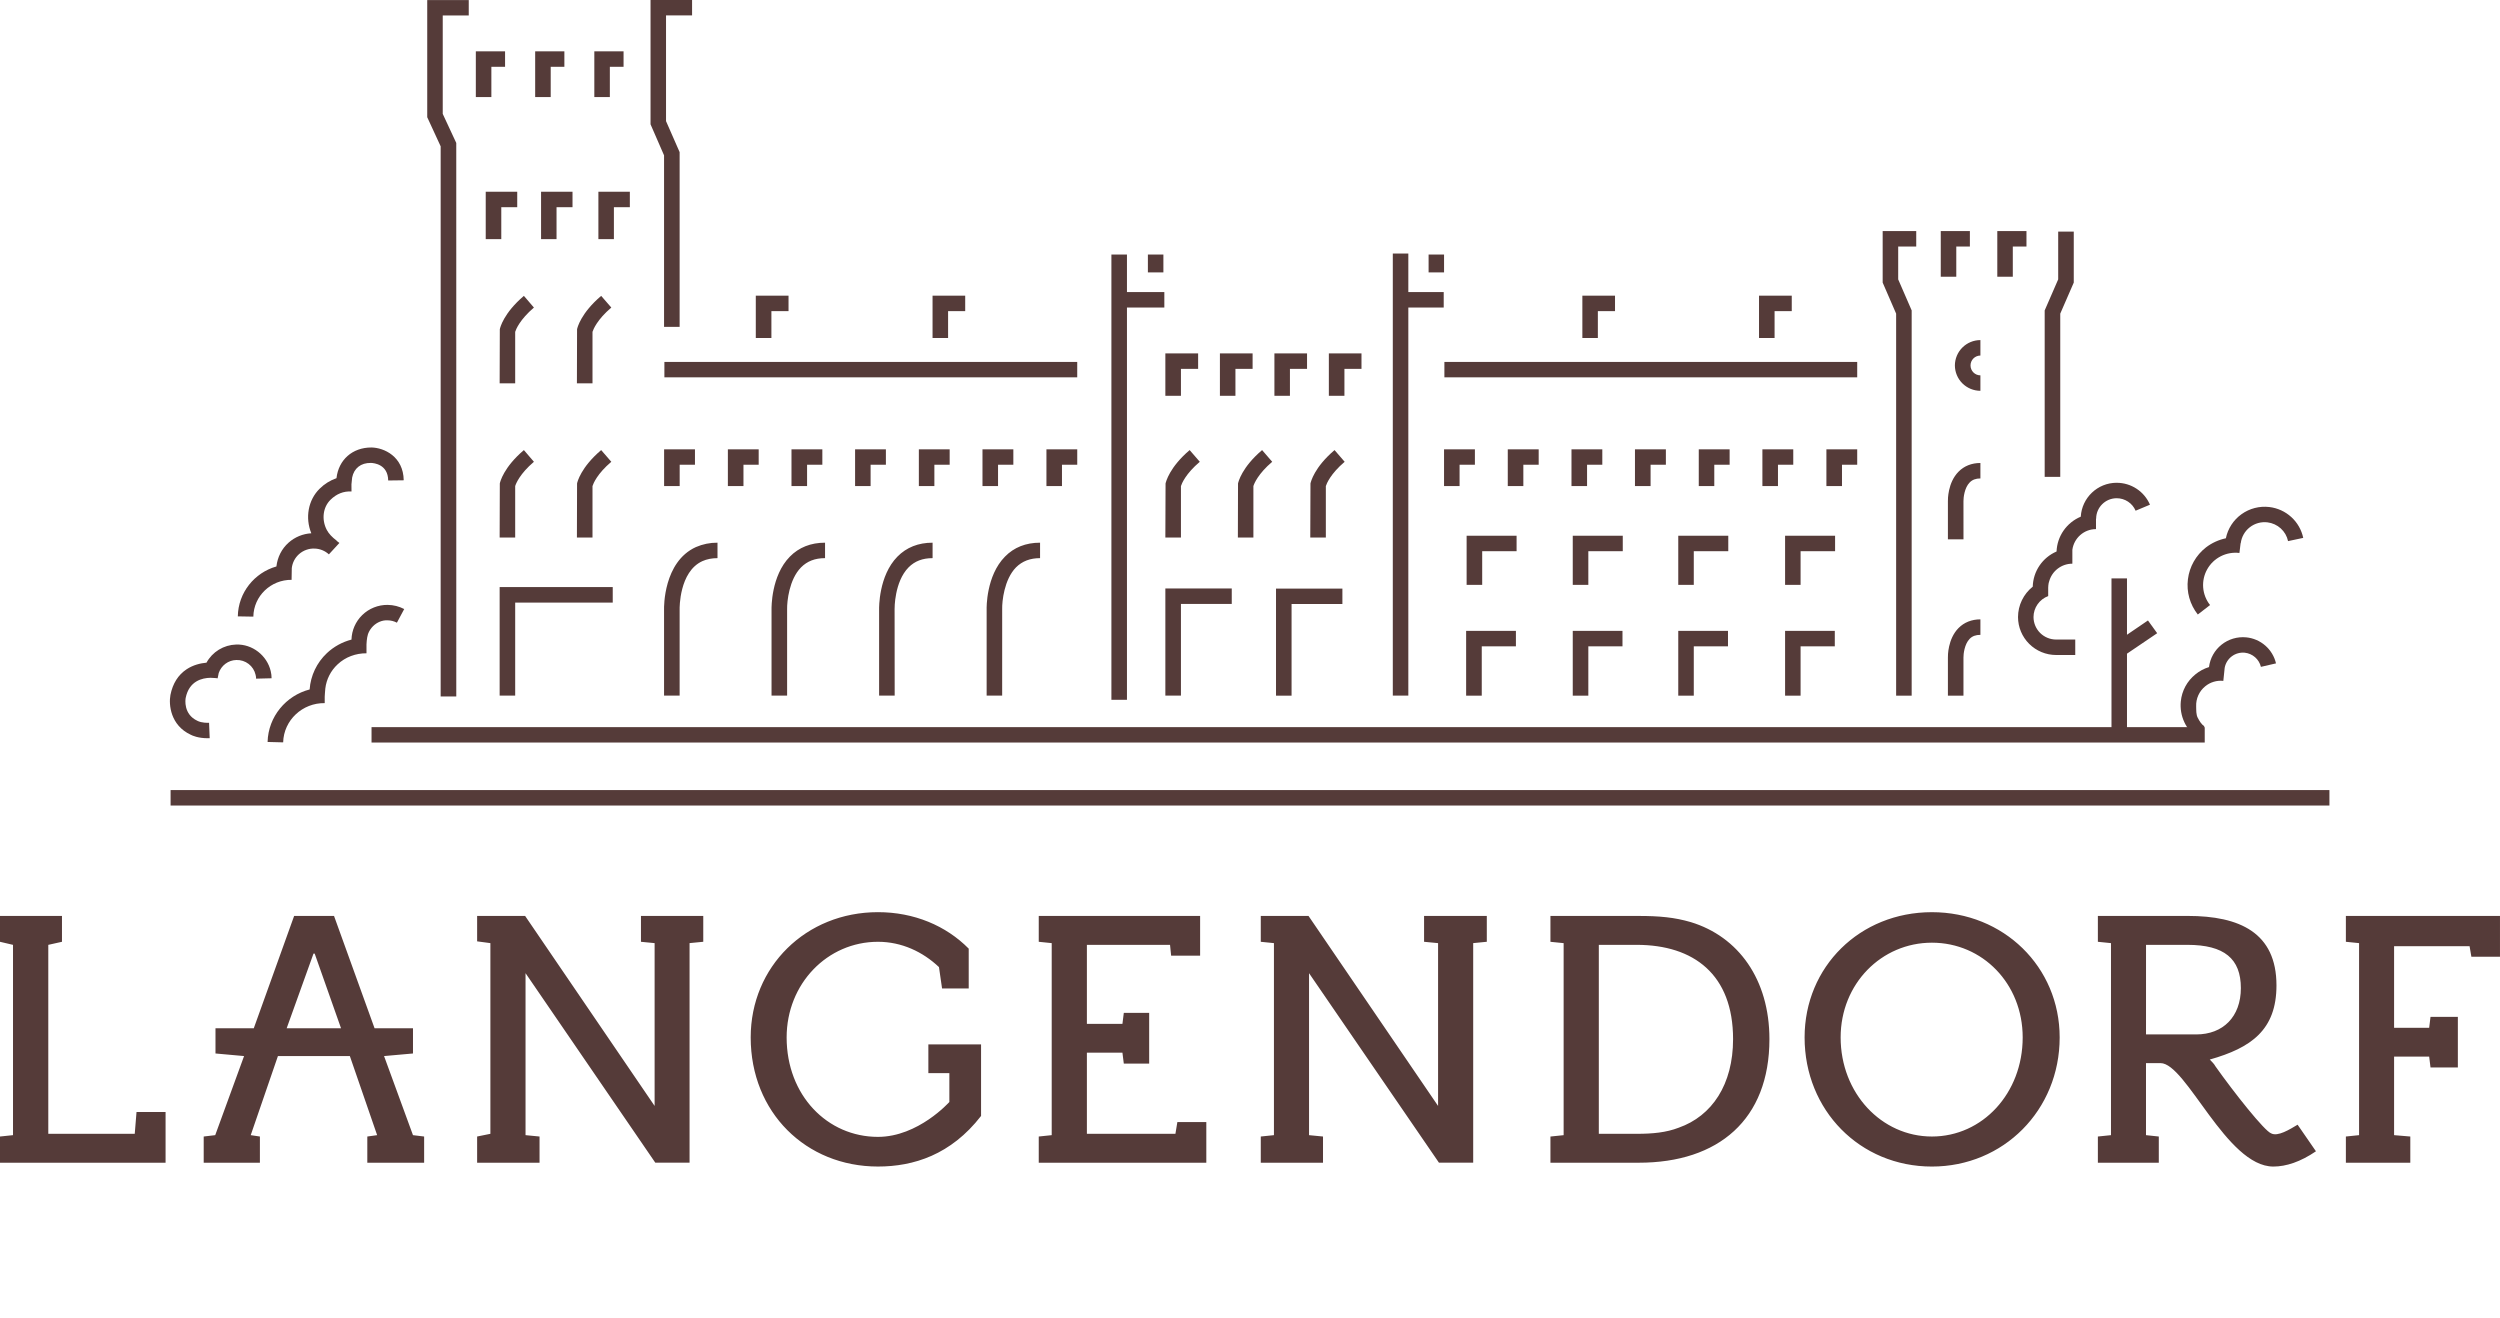 <?xml version="1.0" encoding="UTF-8"?> <svg xmlns="http://www.w3.org/2000/svg" width="148" height="78" viewBox="0 0 148 78" fill="none"> <path d="M54.959 63.529H56.202V65.237C56.202 65.237 54.362 67.303 51.974 67.303C48.983 67.303 46.569 64.85 46.569 61.416C46.569 58.234 48.983 55.754 51.974 55.754C53.38 55.754 54.626 56.344 55.587 57.252L55.77 58.517H57.348V56.16C56.002 54.798 54.111 54 51.974 54C47.714 54 44.441 57.225 44.441 61.415C44.441 65.857 47.714 69.059 51.974 69.059C54.08 69.059 56.295 68.367 58.079 66.064V61.828H54.959V63.529ZM84.305 55.754L85.134 55.833V65.471L77.464 54.223H74.638V55.754L75.417 55.833V67.201L74.638 67.282V68.832H78.322V67.282L77.495 67.201V57.612L85.186 68.831H87.213V55.832L88.019 55.753V54.222H84.305V55.754ZM127.045 55.935H129.495C131.679 55.935 132.659 56.759 132.659 58.495C132.659 60.197 131.6 61.238 130.017 61.238H127.044L127.045 55.935ZM134.455 67.096C134.067 66.967 132.263 64.694 131.149 63.12C131.082 62.987 130.948 62.859 130.819 62.725C133.27 62.032 134.767 60.972 134.767 58.336C134.767 55.211 132.577 54.223 129.524 54.223H124.194V55.754L124.97 55.833V67.201L124.194 67.282V68.832H127.801V67.282L127.043 67.201V62.936H127.902C129.429 62.936 131.803 69.06 134.582 69.06C135.343 69.06 136.195 68.776 137.104 68.156L136.018 66.582C135.547 66.863 134.847 67.303 134.453 67.096H134.455ZM138.876 54.223V55.754L139.657 55.833V67.201L138.876 67.282V68.832H142.69V67.282L141.73 67.201V62.552H143.807L143.886 63.193H145.505V60.197H143.886L143.807 60.846H141.73V56.014H146.199L146.305 56.638H147.999V54.224H138.875L138.876 54.223ZM114.369 67.282C111.387 67.282 108.966 64.721 108.966 61.416C108.966 58.234 111.387 55.807 114.369 55.807C117.366 55.807 119.743 58.233 119.743 61.416C119.743 64.721 117.365 67.282 114.369 67.282ZM114.369 54.001C110.106 54.001 106.832 57.226 106.832 61.416C106.832 65.726 110.106 69.06 114.369 69.06C118.6 69.06 121.932 65.726 121.932 61.416C121.932 57.226 118.6 54.001 114.369 54.001ZM99.379 66.76C98.639 67.046 97.838 67.122 96.891 67.122H94.65V55.935H96.891C100.273 55.935 102.598 57.693 102.598 61.516C102.598 64.201 101.354 66.065 99.379 66.76ZM100.095 54.589C99.132 54.307 98.233 54.224 96.996 54.224H91.786V55.755L92.567 55.834V67.202L91.786 67.283V68.833H97.012C101.74 68.833 104.75 66.273 104.75 61.517C104.75 57.978 102.91 55.444 100.095 54.589ZM69.585 67.122H64.344V62.317H66.448L66.529 62.965H68.031V59.963H66.529L66.448 60.612H64.344V55.935H69.266L69.331 56.575H71.047V54.223H61.494V55.754L62.261 55.833V67.201L61.494 67.282V68.832H71.414V66.425H69.7L69.585 67.122ZM37.944 55.754L38.753 55.833V65.471L31.087 54.223H28.246V55.728L29.031 55.833V67.122L28.246 67.282V68.832H31.941V67.282L31.112 67.201V57.612L38.794 68.831H40.822V55.832L41.633 55.753V54.222H37.945V55.753L37.944 55.754ZM16.971 60.873L18.559 56.453H18.629L20.189 60.873H16.971ZM22.736 62.519L24.449 62.366V60.873H22.174L19.774 54.223H17.413L15.024 60.873H12.757V62.366L14.449 62.519L12.741 67.201L12.059 67.282V68.832H15.386V67.282L14.843 67.201L16.453 62.519H20.711L22.327 67.201L21.745 67.282V68.832H25.109V67.282L24.448 67.201L22.736 62.519ZM7.977 67.122H2.859V55.935L3.669 55.754V54.223H0V55.754L0.77 55.935V67.201L0 67.282V68.832H9.802V65.831H8.082L7.977 67.122Z" fill="#553B39"></path> <path d="M134.345 30.016C133.762 29.947 133.173 30.099 132.696 30.442C132.219 30.784 131.889 31.293 131.771 31.866C131.343 31.957 130.94 32.141 130.593 32.407C130 32.87 129.616 33.548 129.525 34.293C129.479 34.662 129.507 35.037 129.607 35.395C129.708 35.753 129.879 36.087 130.11 36.379L130.835 35.819C130.599 35.521 130.458 35.161 130.428 34.783C130.399 34.406 130.482 34.028 130.669 33.698C130.855 33.367 131.135 33.1 131.475 32.928C131.814 32.757 132.196 32.69 132.574 32.736L132.644 32.156L132.653 32.157C132.699 31.784 132.891 31.445 133.188 31.214C133.485 30.982 133.862 30.878 134.236 30.923C134.53 30.959 134.805 31.085 135.023 31.284C135.242 31.483 135.392 31.745 135.453 32.034L136.351 31.843C136.251 31.368 136.004 30.936 135.643 30.608C135.283 30.28 134.829 30.073 134.344 30.016L134.345 30.016ZM132.976 37.731C132.451 37.681 131.926 37.836 131.515 38.165C131.103 38.494 130.837 38.97 130.773 39.491C130.479 39.581 130.205 39.728 129.968 39.923C129.724 40.119 129.523 40.361 129.374 40.635C129.226 40.91 129.134 41.211 129.104 41.521C129.062 41.941 129.133 42.364 129.31 42.747C129.487 43.13 129.763 43.459 130.11 43.7L130.5 43C130.314 42.871 130.219 42.698 130.11 42.5C130.002 42.302 130.021 42.038 130.013 41.813C130.004 41.588 130.048 41.364 130.141 41.158C130.234 40.953 130.374 40.771 130.549 40.629C130.697 40.507 130.868 40.416 131.053 40.361C131.237 40.305 131.43 40.288 131.621 40.308L131.701 39.535C131.75 39.265 131.899 39.023 132.119 38.857C132.339 38.691 132.613 38.614 132.888 38.64C133.115 38.664 133.329 38.758 133.501 38.908C133.672 39.058 133.793 39.257 133.846 39.478L134.739 39.272C134.644 38.863 134.422 38.495 134.106 38.219C133.79 37.942 133.394 37.772 132.976 37.731ZM125 43.791H125.918V34.241H125V43.791Z" fill="#553B39"></path> <path d="M125.655 38.875L125.095 38.137L127.159 36.731L127.705 37.486L125.655 38.875ZM125.308 28.58C124.173 28.58 123.246 29.47 123.182 30.587C122.77 30.759 122.417 31.045 122.163 31.41C121.909 31.775 121.765 32.205 121.748 32.649C121.338 32.826 120.987 33.115 120.738 33.484C120.488 33.853 120.35 34.286 120.339 34.73C120.068 34.946 119.848 35.22 119.697 35.532C119.546 35.843 119.467 36.184 119.467 36.53C119.467 37.126 119.706 37.697 120.129 38.118C120.552 38.539 121.125 38.776 121.723 38.776H122.855V37.861H121.723C121.369 37.861 121.028 37.721 120.777 37.471C120.526 37.222 120.385 36.883 120.384 36.53C120.385 36.26 120.468 35.996 120.624 35.774C120.779 35.552 120.999 35.382 121.253 35.288V34.788C121.253 34.695 121.267 34.609 121.28 34.523C121.286 34.487 121.301 34.459 121.309 34.423C121.39 34.121 121.568 33.854 121.817 33.664C122.065 33.473 122.37 33.37 122.684 33.37V32.545C122.779 31.859 123.364 31.324 124.083 31.324V30.705H124.092C124.092 30.039 124.638 29.495 125.308 29.495C125.547 29.495 125.781 29.566 125.98 29.697C126.179 29.828 126.335 30.015 126.428 30.234L127.278 29.878C127.113 29.494 126.839 29.166 126.489 28.935C126.139 28.704 125.729 28.581 125.309 28.581L125.308 28.58ZM10.099 47.689H137.902V46.773H10.099V47.689ZM21.995 43.958H130.52V43.046H21.995V43.958ZM40.234 19.351H39.312V9.197L38.512 7.359V0H40.971V0.912H39.429V7.171L40.234 9.007V19.351ZM27.012 41.231H26.087V8.663L25.292 6.939V0.002H27.75V0.916H26.21V6.742L27.011 8.463L27.012 41.231ZM29.676 14.155H28.755V11.352H30.62V12.267H29.676V14.155ZM65.795 41.43H66.716V15.067H65.795V41.43ZM82.454 41.181H83.373V15.011H82.454V41.181ZM30.499 41.181H29.579V34.756H36.274V35.673H30.499V41.181ZM69.912 41.181H68.989V34.839H72.92V35.753H69.912V41.181ZM76.461 41.184H75.54V34.846H79.47V35.758H76.461V41.184ZM87.72 41.184H86.795V37.347H89.742V38.261H87.72V41.184ZM94.029 41.184H93.107V37.347H96.051V38.261H94.029V41.184ZM100.272 41.184H99.353V37.347H102.297V38.261H100.272V41.184ZM106.595 41.184H105.677V37.347H108.62V38.261H106.595V41.184ZM85.508 22.339H109.947V21.426H85.508V22.339ZM36.343 14.155H35.425V11.352H37.287V12.267H36.343V14.155ZM32.947 14.155H32.031V11.352H33.893V12.267H32.947V14.155ZM69.912 23.431H68.989V20.922H70.929V21.835H69.912V23.431ZM67.955 16.125H68.873V15.068H67.955V16.125ZM84.573 16.125H85.488V15.068H84.573V16.125ZM73.138 23.431H72.219V20.922H74.154V21.835H73.138V23.431ZM76.364 23.431H75.445V20.922H77.377V21.835H76.364V23.431ZM79.59 23.431H78.668V20.922H80.6V21.835H79.59V23.431ZM87.746 34.623H86.824V31.715H89.782V32.63H87.746V34.623ZM94.029 34.623H93.107V31.715H96.068V32.63H94.029V34.623ZM100.272 34.623H99.353V31.715H102.314V32.63H100.272V34.623ZM106.595 34.623H105.677V31.715H108.637V32.63H106.595V34.623ZM29.089 5.746H28.169V3.04H29.9V3.956H29.089V5.746ZM32.602 5.746H31.682V3.04H33.411V3.956H32.602V5.746ZM36.103 5.746H35.184V3.04H36.915V3.956H36.103V5.746ZM86.407 28.777H85.487V26.6H87.314V27.513H86.407V28.777ZM90.182 28.777H89.26V26.6H91.09V27.513H90.182V28.777ZM93.954 28.777H93.032V26.6H94.857V27.513H93.954V28.777ZM97.715 28.777H96.79V26.6H98.62V27.513H97.715V28.777ZM101.486 28.777H100.567V26.6H102.394V27.513H101.486V28.777ZM105.256 28.777H104.334V26.6H106.161V27.513H105.256V28.777ZM109.046 28.777H108.123V26.6H109.947V27.513H109.046V28.777ZM39.332 22.339H63.772V21.426H39.332V22.339ZM40.237 28.777H39.315V26.6H41.142V27.513H40.237V28.777ZM44.013 28.777H43.09V26.6H44.914V27.513H44.013L44.013 28.777ZM47.779 28.777H46.856V26.6H48.683V27.513H47.779V28.777ZM51.54 28.777H50.621V26.6H52.445V27.513H51.54V28.777ZM55.315 28.777H54.396V26.6H56.22V27.513H55.315V28.777ZM59.084 28.777H58.163V26.6H59.99V27.513H59.084V28.777ZM62.869 28.777H61.949V26.6H63.773V27.513H62.869V28.777ZM115.812 16.384H114.893V13.679H116.617V14.593H115.812V16.384ZM119.158 16.384H118.24V13.679H119.967V14.593H119.158V16.384ZM45.667 20.011H44.743V17.502H46.681V18.418H45.667V20.011ZM56.127 20.011H55.207V17.502H57.14V18.418H56.127V20.011ZM94.593 20.011H93.676V17.502H95.609V18.418H94.593V20.011ZM105.055 20.011H104.134V17.502H106.072V18.418H105.055V20.011ZM30.499 22.693H29.579L29.589 19.494C29.606 19.399 29.809 18.544 31.014 17.515L31.608 18.208C30.776 18.92 30.544 19.499 30.499 19.645V22.693ZM35.076 22.693H34.153L34.162 19.494C34.179 19.399 34.384 18.544 35.589 17.515L36.19 18.208C35.352 18.92 35.123 19.499 35.076 19.645V22.693ZM74.201 31.822H73.282L73.291 28.622C73.311 28.531 73.511 27.672 74.716 26.645L75.315 27.338C74.481 28.048 74.246 28.627 74.201 28.776V31.822ZM69.912 31.822H68.989L69.001 28.622C69.023 28.531 69.224 27.672 70.427 26.645L71.028 27.338C70.191 28.048 69.959 28.627 69.912 28.776V31.822ZM78.49 31.822H77.568L77.58 28.622C77.6 28.531 77.799 27.672 79.005 26.645L79.604 27.338C78.77 28.048 78.537 28.627 78.49 28.776V31.822ZM30.499 31.822H29.579L29.589 28.622C29.606 28.531 29.809 27.672 31.014 26.645L31.608 27.338C30.776 28.048 30.544 28.627 30.499 28.776V31.822ZM35.076 31.822H34.153L34.162 28.622C34.179 28.531 34.384 27.672 35.589 26.645L36.19 27.338C35.352 28.048 35.123 28.627 35.076 28.776V31.822ZM113.171 41.184H112.251V18.567L111.454 16.729V13.679H113.441V14.594H112.373V16.539L113.171 18.377V41.184ZM121.967 28.232H121.045V18.378L121.845 16.539V13.709H122.767V16.729L121.967 18.567V28.232ZM40.234 41.181H39.312V36.066C39.31 35.962 39.268 33.267 41.197 32.387C41.6 32.212 42.036 32.123 42.476 32.127V33.042C42.144 33.042 41.841 33.102 41.58 33.22C40.198 33.848 40.234 36.033 40.234 36.054V41.181ZM46.597 41.181H45.675V36.066C45.675 35.996 45.642 34.089 46.76 32.953C47.298 32.404 48.001 32.127 48.843 32.127V33.042C48.244 33.042 47.785 33.223 47.421 33.59C46.713 34.309 46.59 35.611 46.597 36.054V41.181ZM52.965 41.181H52.043V36.066C52.043 35.996 52.01 34.089 53.127 32.953C53.666 32.404 54.366 32.127 55.209 32.127V33.042C54.614 33.042 54.153 33.221 53.789 33.587C52.94 34.447 52.96 36.038 52.96 36.054L52.965 41.181ZM59.328 41.181H58.409V36.066C58.407 35.996 58.373 34.089 59.494 32.953C60.028 32.404 60.729 32.127 61.572 32.127V33.042C60.981 33.042 60.513 33.223 60.146 33.59C59.444 34.309 59.318 35.611 59.329 36.054L59.328 41.181ZM116.238 41.184H115.316V38.937C115.313 38.837 115.304 37.83 115.946 37.179C116.277 36.845 116.723 36.666 117.24 36.666V37.583C116.967 37.583 116.761 37.658 116.606 37.817C116.293 38.134 116.234 38.727 116.237 38.927V41.183L116.238 41.184ZM116.238 31.929H115.316V29.681C115.313 29.579 115.304 28.572 115.946 27.923C116.277 27.587 116.723 27.409 117.24 27.409V28.323C116.967 28.323 116.761 28.402 116.606 28.561C116.293 28.875 116.234 29.469 116.237 29.671L116.238 31.929ZM117.24 23.136C116.84 23.135 116.456 22.976 116.173 22.695C115.89 22.413 115.731 22.032 115.729 21.634C115.731 21.235 115.891 20.854 116.174 20.573C116.457 20.292 116.84 20.134 117.24 20.133V21.048C117.084 21.049 116.935 21.11 116.826 21.22C116.716 21.33 116.655 21.479 116.655 21.634C116.655 21.957 116.917 22.221 117.24 22.221V23.136Z" fill="#553B39"></path> <path d="M66.262 18.208H68.929V17.291H66.262V18.208ZM82.802 18.208H85.468V17.291H82.802V18.208ZM17.262 34.33L17.274 33.631C17.31 33.315 17.461 33.023 17.698 32.809C17.826 32.694 17.977 32.605 18.14 32.548C18.303 32.49 18.476 32.466 18.649 32.476C18.954 32.49 19.245 32.611 19.47 32.818L20.092 32.143C20.044 32.098 19.982 32.063 19.931 32.02L19.937 32.011C19.649 31.794 19.463 31.59 19.347 31.374C19.026 30.765 19.114 30.029 19.567 29.586C19.929 29.231 20.339 29.073 20.809 29.093L20.806 28.673L20.847 28.271C20.956 27.726 21.357 27.394 21.961 27.405C22.132 27.411 22.969 27.483 22.981 28.445L23.9 28.433C23.88 27.026 22.737 26.5 21.982 26.491C20.859 26.491 20.042 27.224 19.92 28.308C19.544 28.439 19.203 28.652 18.921 28.933C18.241 29.602 18.056 30.654 18.43 31.57C17.931 31.598 17.456 31.794 17.084 32.125C16.672 32.492 16.426 32.99 16.364 33.534C15.068 33.901 14.101 35.079 14.079 36.489L14.998 36.505C15.018 35.283 16.037 34.314 17.263 34.326L17.262 34.33ZM22.951 35.809C22.387 35.804 21.845 36.021 21.443 36.413C21.05 36.797 20.823 37.317 20.808 37.864C20.263 38.005 19.762 38.281 19.352 38.666C18.753 39.23 18.388 39.997 18.33 40.816C16.936 41.176 15.88 42.42 15.841 43.924L16.763 43.948C16.796 42.635 17.907 41.604 19.223 41.625V41.249C19.223 41.249 19.246 40.842 19.258 40.765C19.322 40.216 19.58 39.707 19.986 39.33C20.451 38.892 21.067 38.67 21.696 38.675V38.149C21.696 38.149 21.708 37.77 21.785 37.539C21.847 37.363 21.952 37.2 22.088 37.065C22.316 36.843 22.629 36.706 22.946 36.723C23.14 36.726 23.324 36.773 23.497 36.863L23.929 36.055C23.627 35.897 23.292 35.813 22.951 35.81L22.951 35.809ZM16.029 39.74C15.811 38.802 14.939 38.121 13.976 38.157C13.615 38.168 13.264 38.273 12.956 38.461C12.649 38.649 12.396 38.915 12.224 39.23C11.86 39.264 11.436 39.366 11.052 39.618C10.549 39.951 10.226 40.46 10.09 41.14C9.982 41.713 10.091 42.938 11.288 43.495C11.392 43.551 11.734 43.703 12.291 43.703L12.414 43.702L12.377 42.788C11.943 42.805 11.733 42.693 11.733 42.693L11.688 42.673C10.848 42.285 10.974 41.403 10.993 41.314C11.196 40.313 11.965 40.133 12.461 40.125L12.764 40.142C12.823 40.146 12.864 40.154 12.884 40.157L12.948 39.843C13.099 39.401 13.508 39.081 13.995 39.072C14.257 39.064 14.513 39.146 14.72 39.306C14.927 39.465 15.072 39.691 15.13 39.946C15.152 40.021 15.161 40.098 15.161 40.177L16.078 40.153C16.078 40.014 16.061 39.874 16.028 39.739L16.029 39.74Z" fill="#553B39"></path> </svg> 